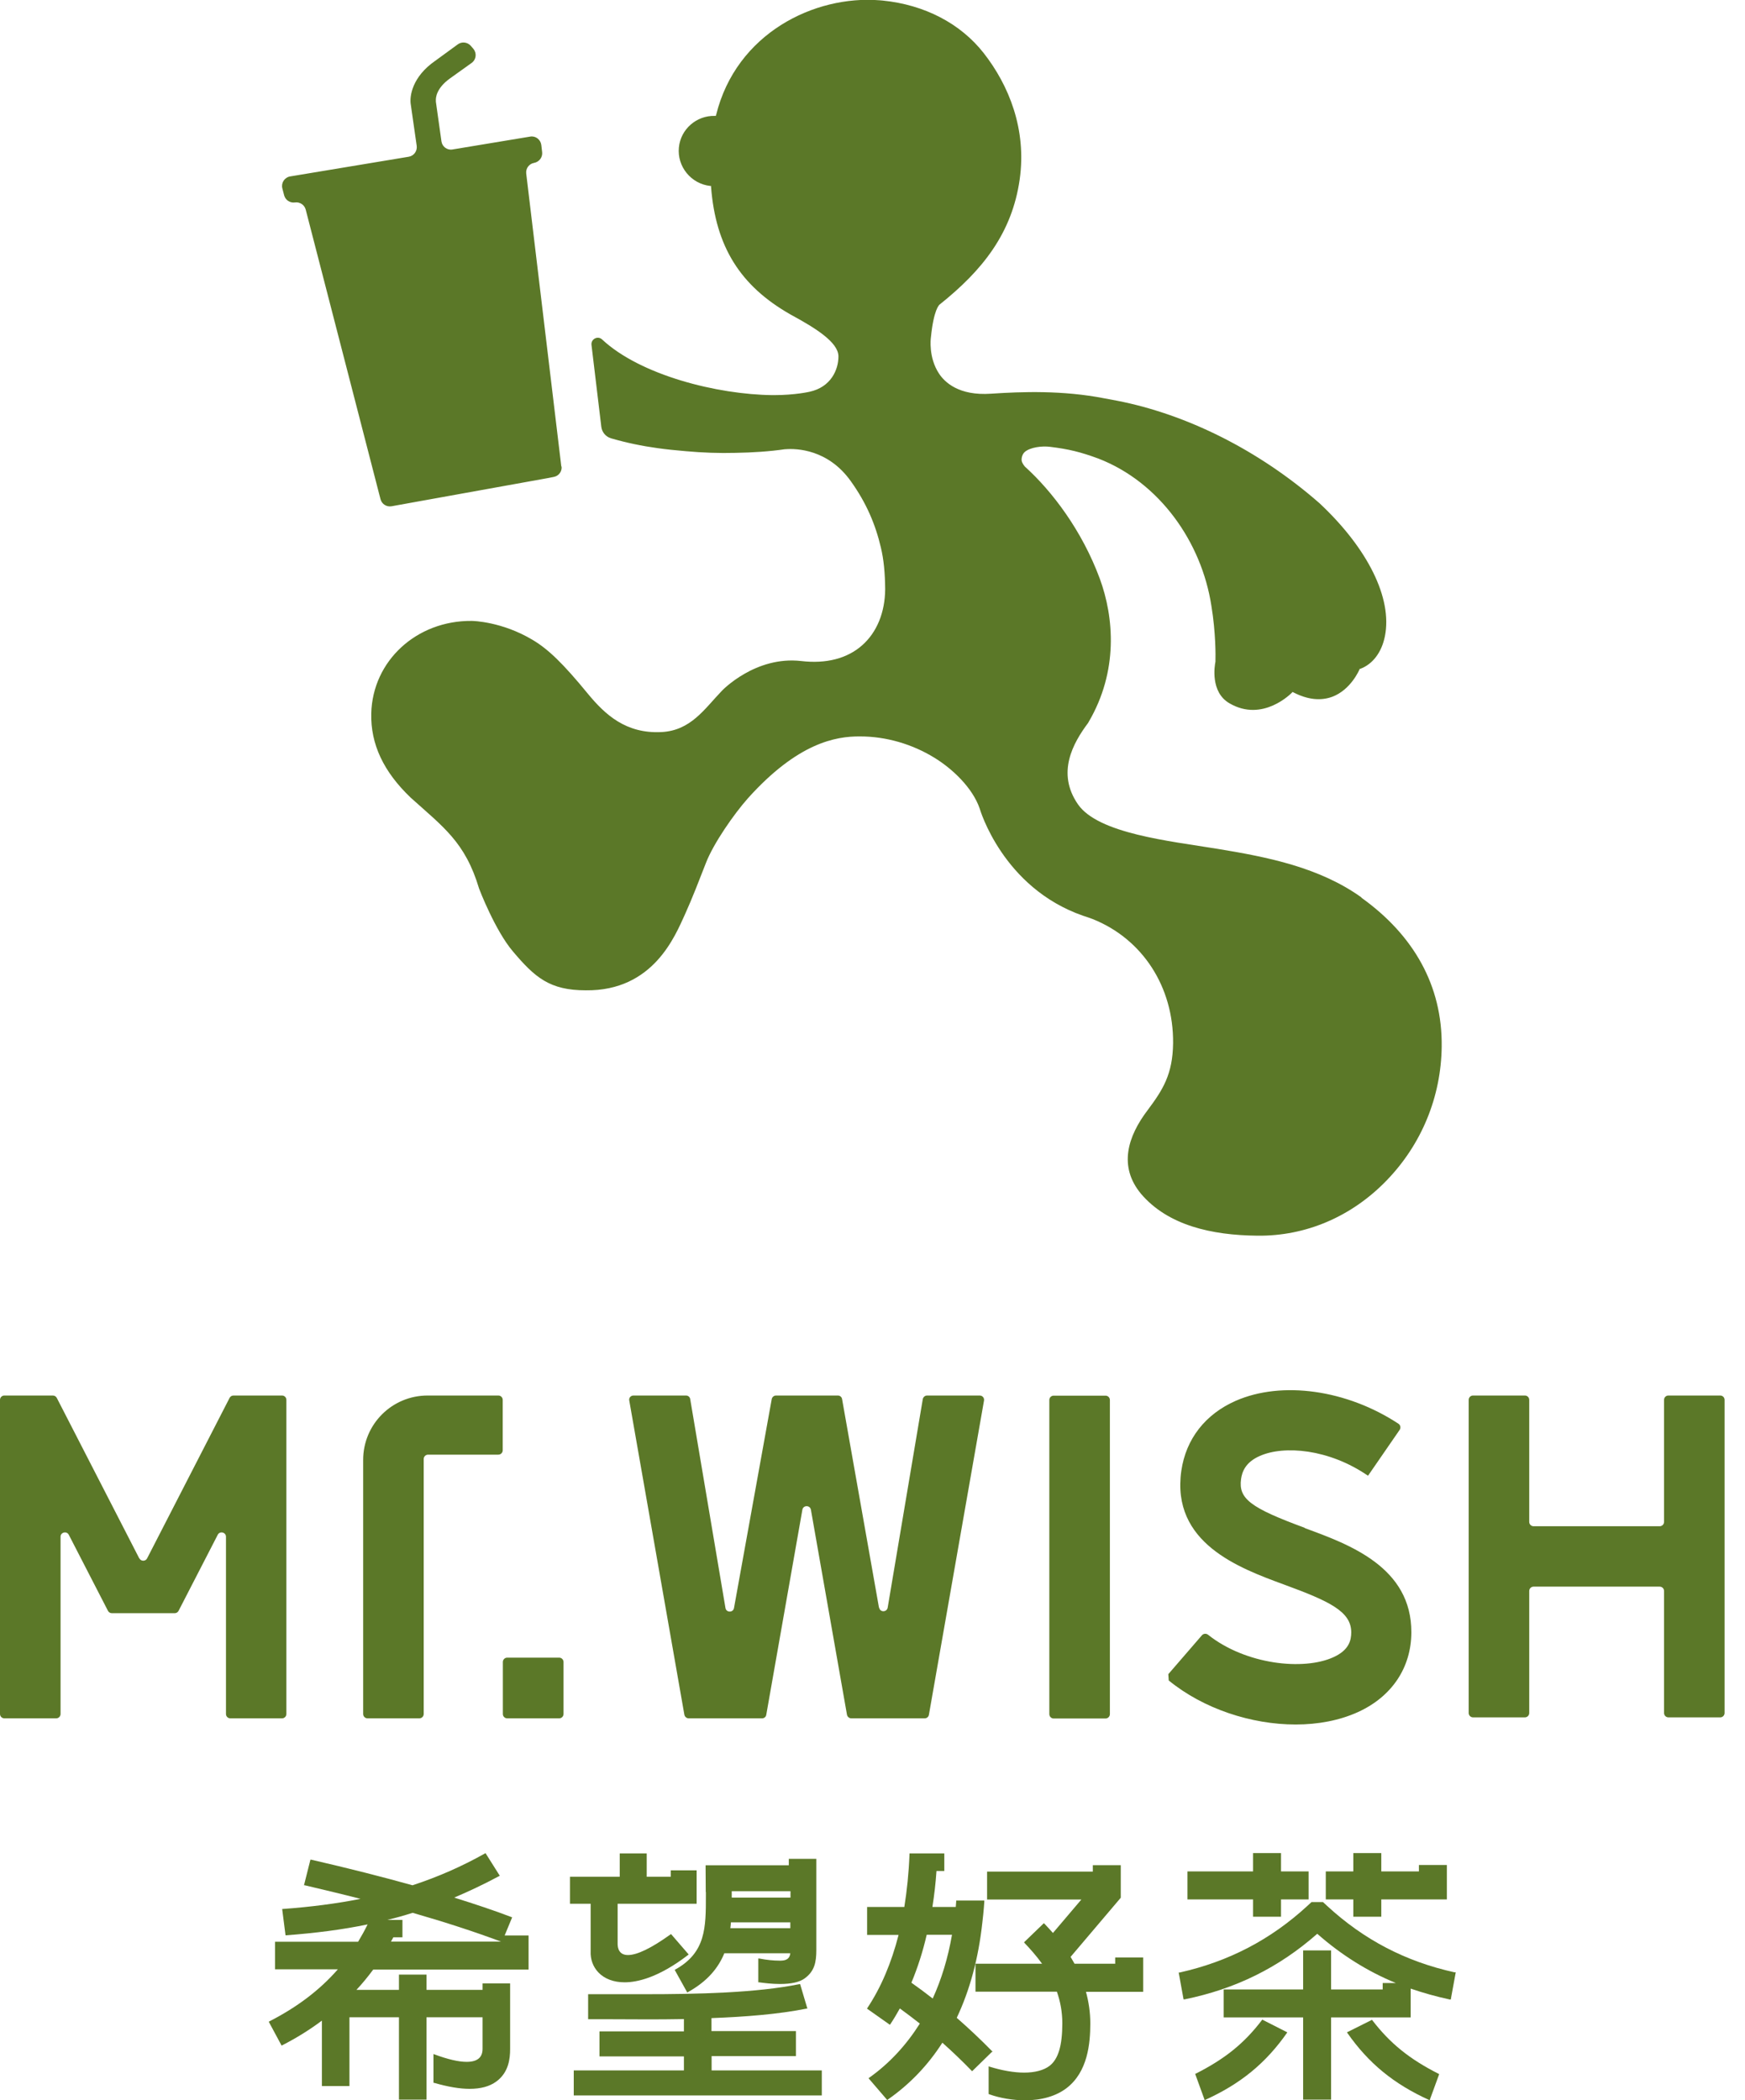 <svg width="54" height="65" viewBox="0 0 54 65" fill="none" xmlns="http://www.w3.org/2000/svg">
<g clip-path="url(#clip0_141_543)">
<path fill-rule="evenodd" clip-rule="evenodd" d="M27.201 49.759L26.059 43.303C26.05 43.238 25.994 43.191 25.929 43.191H24.016C23.951 43.191 23.895 43.238 23.882 43.299L22.714 49.768C22.688 49.915 22.476 49.915 22.45 49.768L21.359 43.303C21.351 43.238 21.294 43.191 21.23 43.191H19.603C19.52 43.191 19.455 43.264 19.473 43.346L21.178 53.07C21.191 53.135 21.247 53.182 21.312 53.182H23.584C23.649 53.182 23.705 53.135 23.713 53.07L24.83 46.726C24.856 46.579 25.068 46.579 25.094 46.726L26.21 53.07C26.223 53.135 26.279 53.182 26.345 53.182H28.616C28.681 53.182 28.737 53.135 28.746 53.07L30.451 43.346C30.464 43.264 30.403 43.191 30.317 43.191H28.69C28.625 43.191 28.569 43.238 28.556 43.303L27.47 49.755C27.444 49.902 27.232 49.907 27.206 49.755L27.201 49.759ZM15.695 53.182H17.305C17.378 53.182 17.439 53.122 17.439 53.048V51.438C17.439 51.365 17.378 51.304 17.305 51.304H15.695C15.621 51.304 15.561 51.365 15.561 51.438V53.048C15.561 53.122 15.621 53.182 15.695 53.182ZM40.382 47.288C38.69 46.665 38.322 46.384 38.405 45.778C38.435 45.566 38.53 45.259 38.989 45.06C39.733 44.731 41.122 44.839 42.334 45.674L43.312 44.255C43.355 44.194 43.338 44.104 43.277 44.065C41.68 43.013 39.672 42.728 38.24 43.355C37.297 43.77 36.7 44.536 36.557 45.519C36.237 47.756 38.344 48.53 39.733 49.041C41.148 49.56 41.815 49.876 41.815 50.521C41.815 50.763 41.75 51.071 41.261 51.291C40.339 51.711 38.547 51.521 37.383 50.594C37.327 50.551 37.245 50.556 37.197 50.608L36.154 51.815C36.159 51.888 36.163 51.932 36.167 52.01C37.24 52.888 38.725 53.373 40.096 53.373C40.789 53.373 41.455 53.247 42.026 52.987C43.069 52.511 43.671 51.616 43.675 50.525C43.684 48.509 41.771 47.803 40.373 47.293L40.382 47.288ZM51.495 43.325V47.102C51.495 47.176 51.434 47.237 51.36 47.237H47.457C47.384 47.237 47.323 47.176 47.323 47.102V43.325C47.323 43.251 47.263 43.191 47.189 43.191H45.584C45.51 43.191 45.449 43.251 45.449 43.325V53.018C45.449 53.091 45.51 53.152 45.584 53.152H47.189C47.263 53.152 47.323 53.091 47.323 53.018V49.24C47.323 49.166 47.384 49.106 47.457 49.106H51.36C51.434 49.106 51.495 49.166 51.495 49.24V53.018C51.495 53.091 51.555 53.152 51.629 53.152H53.234C53.308 53.152 53.368 53.091 53.368 53.018V43.325C53.368 43.251 53.308 43.191 53.234 43.191H51.629C51.555 43.191 51.495 43.251 51.495 43.325ZM32.606 53.187H34.211C34.285 53.187 34.346 53.126 34.346 53.052V43.329C34.346 43.255 34.285 43.195 34.211 43.195H32.606C32.532 43.195 32.472 43.255 32.472 43.329V53.052C32.472 53.126 32.532 53.187 32.606 53.187ZM11.238 45.185V53.048C11.238 53.122 11.299 53.182 11.372 53.182H12.977C13.051 53.182 13.112 53.122 13.112 53.048V45.155C13.112 45.082 13.172 45.021 13.246 45.021H15.422C15.496 45.021 15.557 44.96 15.557 44.887V43.325C15.557 43.251 15.496 43.191 15.422 43.191H13.233C12.129 43.191 11.238 44.082 11.238 45.185ZM4.31 48.232L1.757 43.264C1.735 43.221 1.688 43.191 1.636 43.191H0.134C0.061 43.191 0 43.251 0 43.325V53.048C0 53.122 0.061 53.182 0.134 53.182H1.74C1.813 53.182 1.874 53.122 1.874 53.048V47.561C1.874 47.423 2.064 47.375 2.129 47.501L3.341 49.855C3.362 49.898 3.41 49.928 3.462 49.928H5.405C5.457 49.928 5.5 49.902 5.526 49.855L6.738 47.501C6.802 47.375 6.993 47.423 6.993 47.561V53.048C6.993 53.122 7.053 53.182 7.127 53.182H8.728C8.802 53.182 8.862 53.122 8.862 53.048V43.325C8.862 43.251 8.802 43.191 8.728 43.191H7.227C7.175 43.191 7.131 43.217 7.105 43.264L4.552 48.232C4.505 48.327 4.362 48.327 4.314 48.232H4.31Z" fill="#5B7828"/>
<path fill-rule="evenodd" clip-rule="evenodd" d="M17.378 14.436C17.396 14.591 17.292 14.73 17.14 14.76L16.963 14.795L12.281 15.639L12.116 15.669C11.961 15.695 11.813 15.6 11.775 15.448L11.749 15.349L9.46 6.486C9.421 6.339 9.278 6.244 9.126 6.266C8.975 6.287 8.832 6.192 8.793 6.045L8.737 5.829C8.694 5.66 8.806 5.491 8.975 5.461L12.649 4.851C12.809 4.825 12.917 4.673 12.895 4.513L12.714 3.25C12.662 2.973 12.765 2.371 13.462 1.887L14.168 1.372C14.293 1.281 14.466 1.302 14.57 1.419L14.648 1.51C14.76 1.644 14.739 1.843 14.596 1.947L13.925 2.427C13.497 2.735 13.484 3.029 13.488 3.111C13.488 3.124 13.488 3.133 13.488 3.146L13.661 4.375C13.683 4.539 13.839 4.656 14.003 4.626L16.405 4.228C16.573 4.197 16.729 4.318 16.751 4.487L16.777 4.712C16.794 4.868 16.686 5.011 16.53 5.041C16.375 5.067 16.266 5.21 16.284 5.37L17.357 14.328L17.37 14.44L17.378 14.436ZM42.139 27.781C40.832 26.842 39.227 26.526 37.673 26.271C36.185 26.028 33.986 25.799 33.359 24.895C32.684 23.921 33.208 22.995 33.671 22.376C33.675 22.367 33.684 22.359 33.688 22.346C34.61 20.775 34.475 19.113 34.034 17.91C33.484 16.422 32.559 15.202 31.719 14.444C31.715 14.44 31.628 14.345 31.615 14.25C31.607 14.172 31.637 14.055 31.71 13.99C31.875 13.843 32.247 13.795 32.502 13.83C33.069 13.899 33.441 13.99 33.991 14.193C35.882 14.925 37.184 16.777 37.487 18.75C37.626 19.589 37.617 20.316 37.613 20.442C37.613 20.455 37.613 20.463 37.613 20.477C37.587 20.602 37.448 21.42 38.045 21.766C39.08 22.372 39.971 21.446 39.98 21.437L39.997 21.416L40.023 21.428C40.46 21.654 40.862 21.697 41.222 21.567C41.806 21.351 42.066 20.727 42.07 20.719V20.706L42.092 20.701C42.477 20.559 42.758 20.191 42.857 19.689C43.091 18.521 42.334 16.98 40.832 15.574C38.933 13.912 36.704 12.822 34.588 12.406L34.173 12.328C32.887 12.077 31.624 12.121 30.668 12.185C29.668 12.255 29.231 11.826 29.058 11.562C28.729 11.065 28.802 10.472 28.807 10.446C28.893 9.58 29.062 9.433 29.084 9.42C30.395 8.373 31.317 7.226 31.555 5.552C31.775 3.998 31.217 2.635 30.442 1.644C29.724 0.727 28.612 0.147 27.314 0.017C27.284 0.017 27.249 0.009 27.219 0.009C25.211 -0.152 22.783 1.025 22.16 3.561L22.151 3.587H22.125C21.554 3.57 21.065 3.998 21.009 4.561C20.948 5.154 21.386 5.69 21.978 5.755H22.004V5.785C22.147 7.629 22.904 8.845 24.453 9.728L24.523 9.767C25.228 10.152 25.946 10.593 25.946 11.03C25.946 11.445 25.713 11.982 25.051 12.125C25.051 12.125 24.609 12.229 23.951 12.229H23.904C22.199 12.211 19.819 11.614 18.633 10.507C18.499 10.381 18.283 10.493 18.304 10.675L18.607 13.202C18.625 13.376 18.746 13.518 18.91 13.566C19.386 13.704 19.867 13.804 20.343 13.869C20.619 13.908 20.914 13.938 21.221 13.964C21.753 14.012 22.251 14.029 22.757 14.016C23.29 14.007 23.813 13.973 24.293 13.903C24.298 13.903 24.302 13.903 24.311 13.903C24.648 13.877 25.622 13.903 26.327 14.89C26.808 15.561 27.089 16.223 27.258 16.941C27.349 17.318 27.387 17.729 27.392 18.235C27.387 18.953 27.136 19.568 26.682 19.97C26.219 20.381 25.566 20.55 24.795 20.459C23.376 20.295 22.35 21.368 22.342 21.377C21.801 21.939 21.381 22.61 20.472 22.657C19.373 22.714 18.729 22.121 18.196 21.476C17.43 20.541 16.967 20.091 16.478 19.802C15.535 19.239 14.644 19.217 14.6 19.217C12.891 19.2 11.528 20.455 11.489 22.082C11.467 23.03 11.866 23.882 12.709 24.687C13.717 25.596 14.397 26.063 14.825 27.5C14.83 27.517 15.323 28.802 15.873 29.447C16.556 30.256 17.015 30.65 18.127 30.65C20.226 30.676 20.896 28.949 21.191 28.313C21.433 27.777 21.636 27.244 21.849 26.699C22.082 26.102 22.705 25.202 23.147 24.704C24.692 22.986 25.864 22.787 26.613 22.792C27.422 22.792 28.231 23.03 28.919 23.454C29.482 23.8 30.096 24.384 30.317 25.024C30.317 25.024 31.018 27.474 33.519 28.343C33.597 28.369 33.736 28.413 33.809 28.443C35.354 29.058 36.319 30.542 36.302 32.29C36.289 33.251 35.986 33.727 35.518 34.354C34.895 35.172 34.605 36.102 35.311 36.95C36.142 37.924 37.492 38.231 38.911 38.244C40.413 38.262 41.836 37.651 42.918 36.526C43.995 35.41 44.597 33.943 44.614 32.389C44.636 30.512 43.753 28.945 42.126 27.781H42.139Z" fill="#5B7828"/>
<path fill-rule="evenodd" clip-rule="evenodd" d="M12.099 60.093C12.125 60.049 12.151 60.002 12.172 59.959H12.454V59.422H11.982C12.25 59.357 12.514 59.283 12.77 59.201C13.791 59.495 14.708 59.794 15.505 60.093H12.095H12.099ZM15.846 59.34C15.301 59.132 14.708 58.933 14.055 58.73C14.514 58.535 14.972 58.319 15.44 58.068L15.466 58.054L15.024 57.353L15.002 57.367C14.293 57.765 13.557 58.089 12.765 58.349C11.835 58.089 10.796 57.825 9.632 57.557H9.606L9.407 58.349H9.433C10.03 58.492 10.606 58.626 11.156 58.769C10.416 58.916 9.615 59.02 8.732 59.084L8.836 59.898C9.767 59.829 10.602 59.721 11.376 59.56C11.285 59.746 11.186 59.924 11.082 60.097H8.512V60.95H10.455C9.896 61.59 9.2 62.118 8.339 62.559L8.317 62.572L8.715 63.312L8.737 63.299C9.178 63.074 9.585 62.819 9.961 62.538V64.563H10.814V62.434H12.346V64.983H13.198V62.434H14.933V63.412C14.933 63.68 14.769 63.814 14.44 63.814C14.193 63.814 13.86 63.736 13.449 63.585L13.414 63.572V64.463H13.432C13.869 64.589 14.228 64.649 14.531 64.649C14.877 64.649 15.15 64.576 15.362 64.42C15.742 64.139 15.786 63.715 15.786 63.416V61.386H14.933V61.586H13.198V61.114H12.346V61.586H11.03C11.216 61.386 11.389 61.175 11.549 60.958H16.357V59.902H15.617L15.846 59.348V59.34Z" fill="#5B7828"/>
<path fill-rule="evenodd" clip-rule="evenodd" d="M22.017 63.637H24.631V62.862H22.017V62.46C23.064 62.421 24.098 62.339 24.959 62.166H24.985L24.76 61.408H24.739C23.406 61.681 21.571 61.72 19.953 61.72C19.594 61.72 19.252 61.72 18.936 61.72H18.914C18.663 61.72 18.434 61.72 18.226 61.72H18.2V62.495H18.888C19.291 62.495 19.749 62.499 19.953 62.499C20.347 62.499 20.753 62.499 21.164 62.49V62.871H18.551V63.645H21.164V64.078H17.755V64.853H25.431V64.078H22.021V63.645L22.017 63.637ZM24.462 58.531V58.73H22.644V58.531H24.462ZM22.601 59.677C22.61 59.617 22.614 59.556 22.618 59.496H24.457V59.677H22.601ZM21.84 58.557C21.84 58.414 21.835 57.756 21.835 57.756V57.73H24.41V57.531H25.262V60.348C25.262 60.742 25.202 61.014 24.895 61.235C24.739 61.348 24.483 61.404 24.137 61.404C23.891 61.404 23.648 61.374 23.488 61.352H23.466V60.616H23.497C23.722 60.66 23.938 60.681 24.107 60.681C24.129 60.681 24.15 60.681 24.172 60.681C24.354 60.677 24.44 60.603 24.457 60.452H22.415C22.229 60.906 21.896 61.317 21.29 61.655L21.268 61.668L20.879 60.967L20.901 60.954C21.844 60.43 21.844 59.656 21.844 58.669V58.561L21.84 58.557ZM18.278 60.383C18.265 60.638 18.352 60.872 18.516 61.045C18.706 61.244 18.988 61.352 19.33 61.352C19.723 61.352 20.381 61.205 21.29 60.508L21.312 60.491L20.766 59.859L20.745 59.872C20.156 60.296 19.715 60.508 19.433 60.508C19.152 60.508 19.113 60.288 19.113 60.158V58.92H21.558V57.886H20.758V58.085H20.013V57.362H19.178V58.085H17.638V58.92H18.278V60.378V60.383Z" fill="#5B7828"/>
<path fill-rule="evenodd" clip-rule="evenodd" d="M34.501 60.776H33.251C33.212 60.703 33.169 60.634 33.13 60.565L34.683 58.734V57.726H33.818V57.925H30.546V58.79H33.463L32.584 59.825C32.48 59.708 32.39 59.612 32.325 59.543L32.303 59.522L31.689 60.114L31.71 60.14C31.879 60.318 32.069 60.53 32.247 60.776H30.187V61.642H32.706C32.809 61.936 32.874 62.261 32.874 62.62C32.874 63.312 32.749 63.732 32.476 63.94C32.299 64.074 32.026 64.147 31.693 64.147C31.381 64.147 31.014 64.083 30.633 63.966L30.594 63.953V64.809L30.616 64.818C30.936 64.935 31.351 65.004 31.719 65.004C32.238 65.004 32.68 64.874 33.004 64.628C33.662 64.126 33.74 63.243 33.74 62.624C33.74 62.274 33.688 61.949 33.606 61.646H35.376V60.582H34.51V60.781L34.501 60.776ZM28.205 61.361C28.396 60.902 28.556 60.409 28.677 59.881H29.46C29.335 60.599 29.136 61.257 28.863 61.854C28.647 61.685 28.426 61.521 28.205 61.365V61.361ZM30.698 63.503L30.083 64.104L30.062 64.083C29.772 63.784 29.469 63.494 29.162 63.221C28.716 63.918 28.153 64.507 27.478 64.978L27.457 64.996L26.877 64.321L26.907 64.299C27.526 63.858 28.045 63.295 28.465 62.629C28.261 62.468 28.054 62.313 27.846 62.161C27.755 62.326 27.66 62.486 27.556 62.642L27.539 62.667L26.829 62.166L26.846 62.14C27.27 61.499 27.586 60.746 27.807 59.885H26.833V59.02H27.985C28.067 58.505 28.123 57.968 28.145 57.393V57.362H29.222V57.907H28.98C28.954 58.293 28.91 58.66 28.854 59.02H29.577C29.586 58.911 29.59 58.851 29.59 58.851V58.821H30.46V58.855C30.46 58.855 30.442 59.158 30.399 59.504C30.278 60.616 30.01 61.599 29.607 62.451C29.979 62.776 30.347 63.122 30.698 63.481L30.719 63.503H30.698Z" fill="#5B7828"/>
<path fill-rule="evenodd" clip-rule="evenodd" d="M41.879 59.322H42.745V58.786H44.774V57.721H43.909V57.92H42.745V57.353H41.879V57.92H41.027V58.786H41.879V59.322ZM38.777 59.322H39.642V58.786H40.495V57.92H39.642V57.353H38.777V57.92H36.747V58.786H38.777V59.322ZM39.062 62.507C38.508 63.239 37.907 63.723 36.99 64.186H36.985L37.279 64.996H37.284C38.387 64.498 39.175 63.853 39.837 62.901L39.062 62.507ZM42.459 62.512L41.689 62.897H41.685V62.905C42.347 63.857 43.134 64.502 44.238 65H44.242L44.536 64.195L44.532 64.191C43.615 63.728 43.013 63.239 42.459 62.516V62.512ZM45.017 61.04H45.047V61.053L44.895 61.884H44.865C44.445 61.793 44.043 61.681 43.654 61.547V62.438H41.191V64.983H40.326V62.438H37.868V61.573H40.326V60.365H41.191V61.573H42.788V61.374H43.195C42.312 61.01 41.507 60.504 40.763 59.85C39.573 60.898 38.231 61.56 36.656 61.88H36.626L36.475 61.049H36.505C38.028 60.707 39.322 60.032 40.464 58.981L40.586 58.868H40.94L41.062 58.981C42.204 60.036 43.502 60.712 45.021 61.045L45.017 61.04Z" fill="#5B7828"/>
</g>
<defs>
<clipPath id="clip0_141_543">
<rect width="53.368" height="65" fill="white"/>
</clipPath>
</defs>
</svg>
